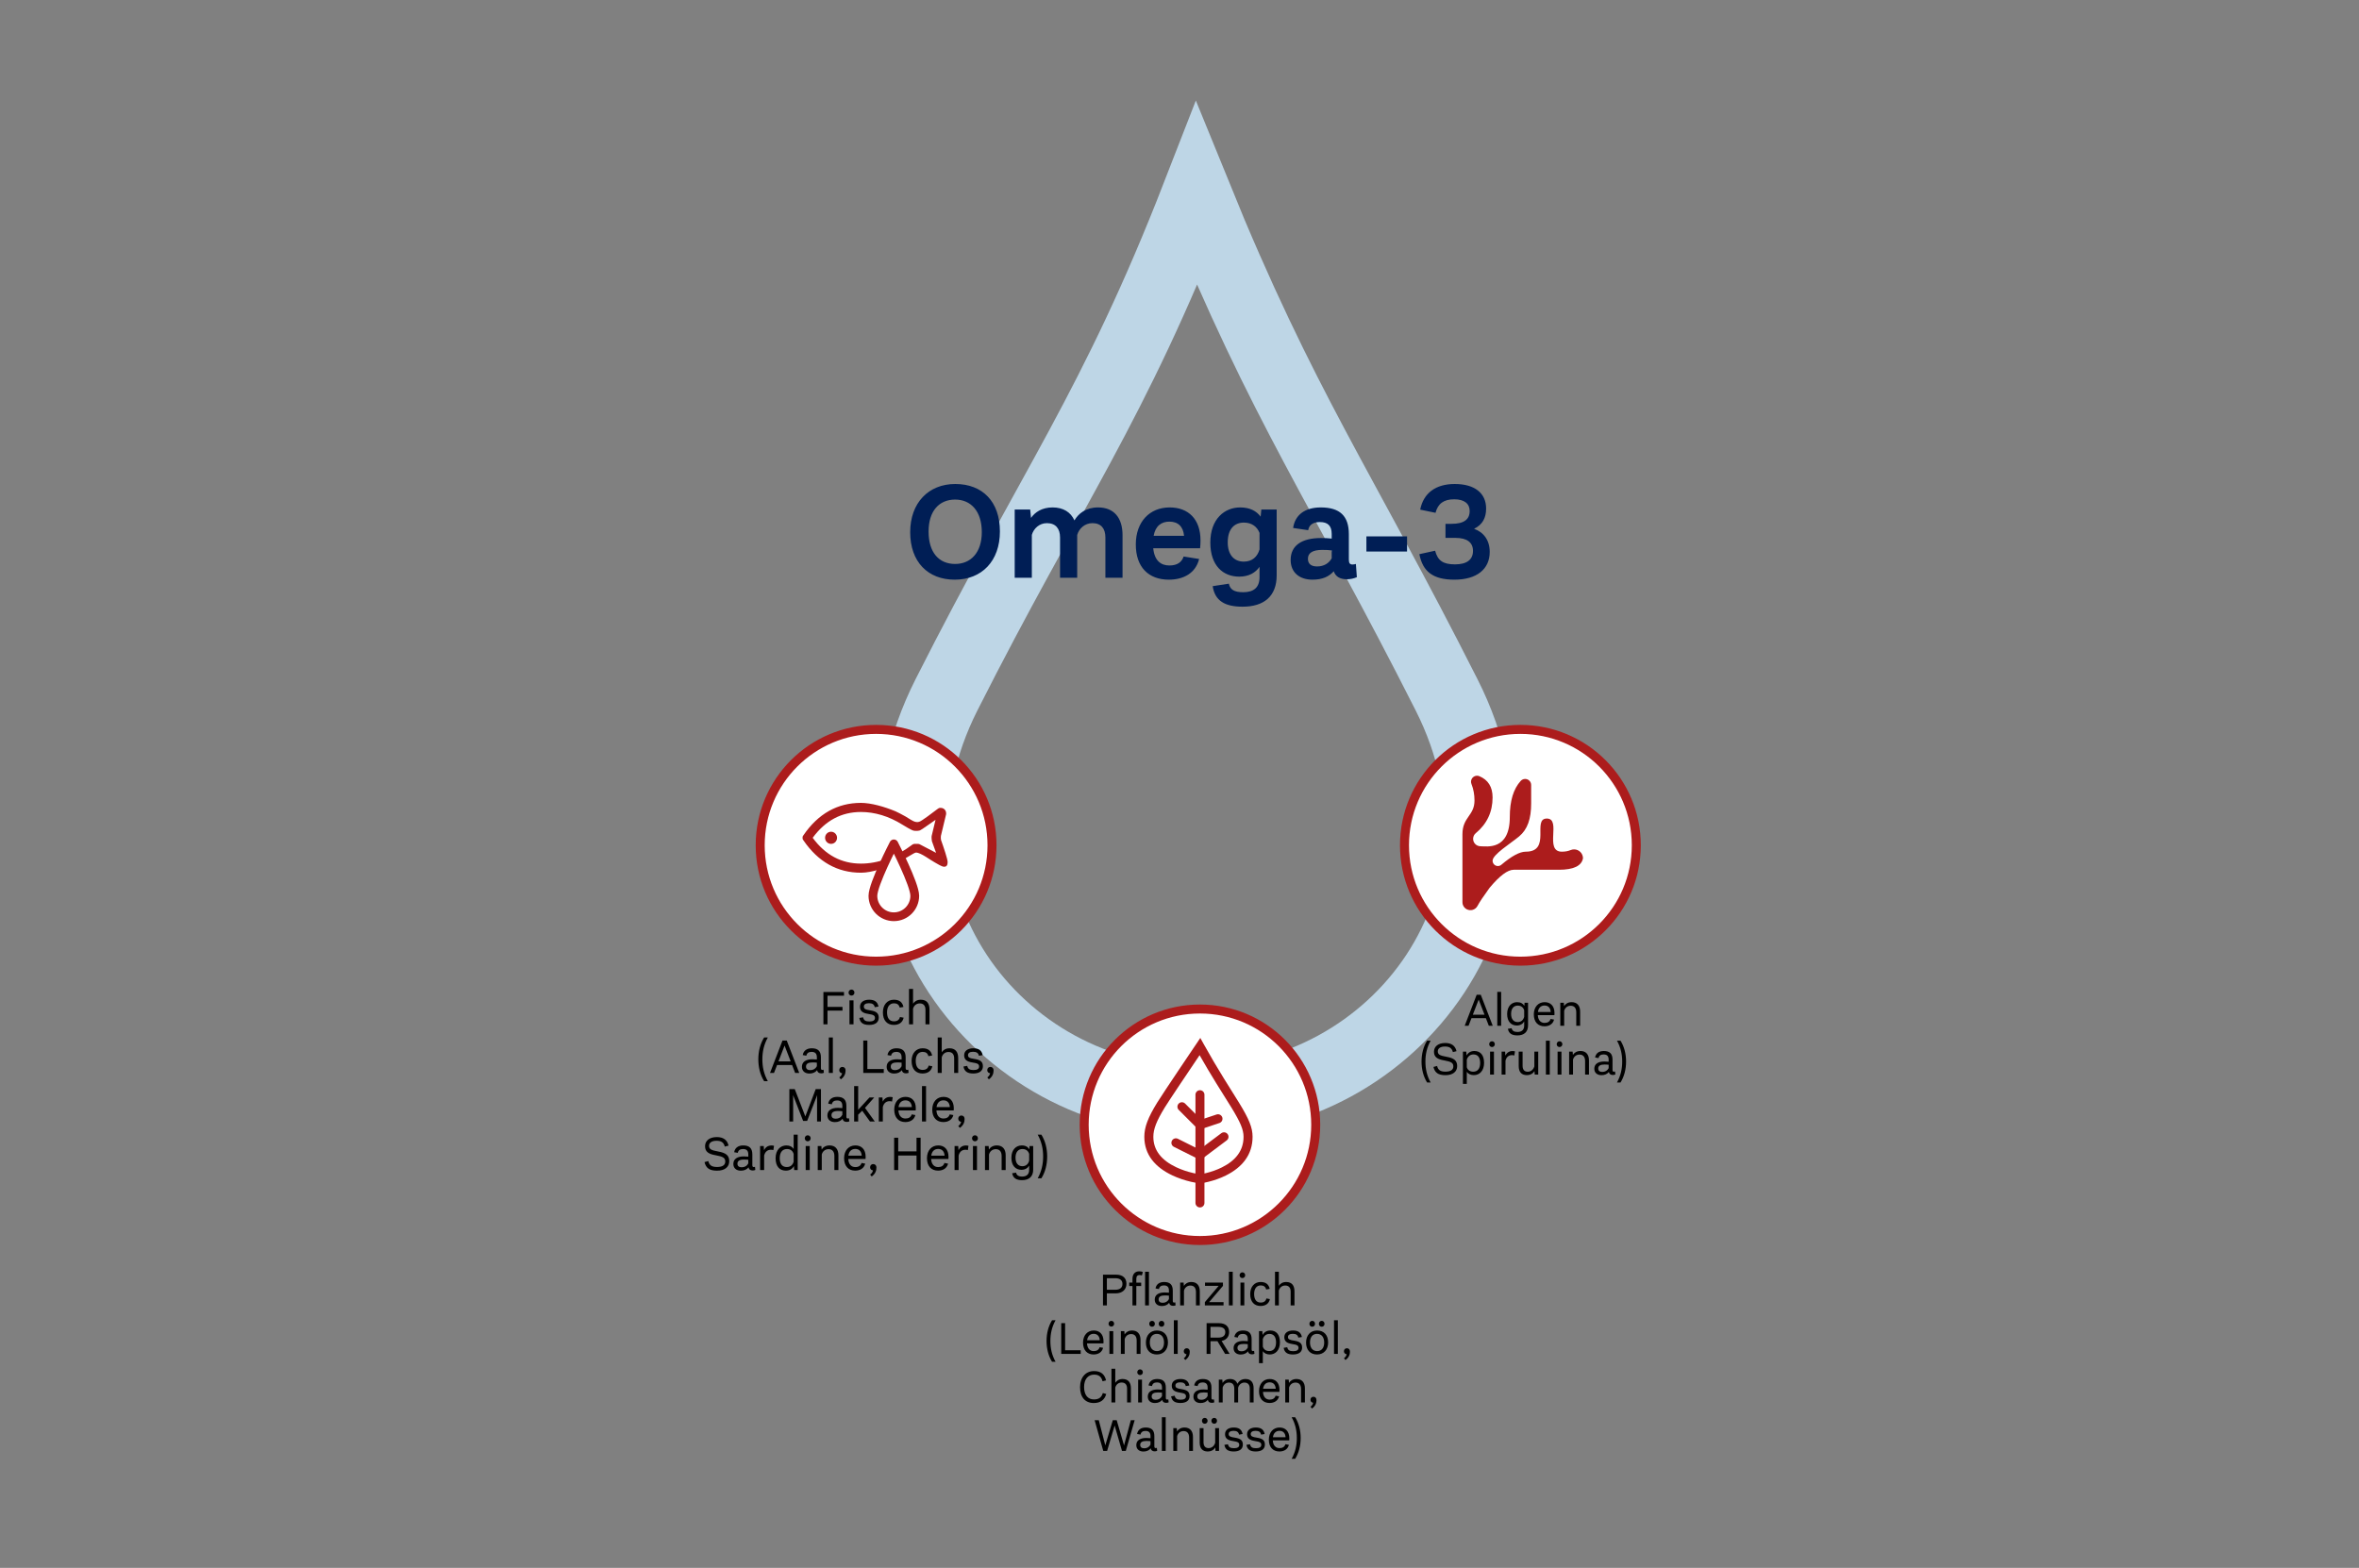 <?xml version="1.0" encoding="UTF-8"?>
<svg xmlns="http://www.w3.org/2000/svg" xmlns:xlink="http://www.w3.org/1999/xlink" width="692px" height="460px" viewBox="0 0 692 460" version="1.1">
  <rect x="0" y="0" width="692" height="460" fill="#808080" stroke="none"/>
  <title>Omega-3 692px</title>
  <desc>Created with Sketch.</desc>
  <g id="Omega-3-692px" stroke="none" stroke-width="1" fill="none" fill-rule="evenodd">
    <path d="M277.63,203.889 C247.623,263.304 292.094,323 351,323 C409.907,323 454.385,263.3 424.363,203.889 C393.455,142.675 376.456,119.656 351,57 C326.623,119.656 308.554,142.675 277.63,203.889 Z" id="Fill-4-Copy-3" stroke="#BED6E6" stroke-width="20.326"></path>
    <g id="Group-3" transform="translate(412, 214)">
      <circle id="Oval" stroke="#AC1C1C" stroke-width="2.64" fill="#FFFFFF" cx="34" cy="34" r="34"></circle>
      <path d="M17,50.694 C17,40.41 17,33.763 17,30.751 C17,25.7 20.536,25.341 20.536,20.868 C20.536,19.135 20.238,17.512 19.641,15.999 L19.641,15.999 C19.284,15.095 19.728,14.073 20.632,13.716 C21.057,13.548 21.531,13.553 21.953,13.728 C24.544,14.804 25.84,16.884 25.84,19.967 C25.84,24.218 24.198,27.711 20.914,30.445 L20.914,30.445 C19.992,31.213 19.867,32.583 20.635,33.505 C21.047,34 21.659,34.287 22.304,34.287 C22.304,34.287 22.304,34.287 22.304,34.287 C24.072,34.287 30.892,35.609 30.892,25.7 C30.892,20.973 31.961,17.443 34.098,15.111 L34.098,15.111 C34.755,14.394 35.868,14.346 36.584,15.002 C36.948,15.335 37.155,15.806 37.155,16.3 C37.155,18.087 37.155,19.899 37.155,21.735 C37.155,26.252 36.094,29.347 33.619,31.405 C31.144,33.463 25.84,36.709 25.84,38.53 C25.84,38.53 25.84,38.53 25.84,38.53 L25.84,38.53 C25.84,39.392 26.539,40.09 27.4,40.09 C27.771,40.09 28.129,39.959 28.411,39.719 C31.424,37.158 33.809,35.878 35.564,35.878 C43.208,35.878 37.332,26.155 41.752,26.155 C46.172,26.155 40.868,35.878 46.172,35.878 C47.119,35.878 47.976,35.72 48.744,35.403 L48.744,35.403 C50.08,34.851 51.611,35.488 52.162,36.824 C52.293,37.141 52.36,37.48 52.36,37.823 C51.941,40.062 49.584,41.182 45.288,41.182 C38.844,41.182 34.68,41.182 32.028,41.182 C30.26,41.182 27.903,42.949 24.956,46.485 C23.188,48.904 22.009,50.672 21.42,51.789 C21.42,51.789 21.42,51.789 21.42,51.789 L21.42,51.789 C20.815,52.934 19.396,53.373 18.251,52.768 C17.481,52.362 17,51.564 17,50.694 Z" id="Path-2" fill="#AC1C1C"></path>
    </g>
    <path d="M280.058,170.072 C272.15,170.072 267,164.813 267,156.157 C267,147.501 272.394,142 280.22,142 C288.209,142 293.319,147.178 293.319,155.915 C293.319,164.611 288.007,170.072 280.058,170.072 Z M280.18,165.461 C284.722,165.461 288.007,162.184 288.007,156.117 C288.007,149.969 284.803,146.571 280.18,146.571 C275.516,146.571 272.394,149.888 272.394,155.955 C272.394,162.103 275.435,165.461 280.18,165.461 Z M322.112,148.876 C326.776,148.876 329.29,151.91 329.29,157.007 L329.29,169.506 L324.261,169.506 L324.261,157.694 C324.261,155.106 323.045,153.488 320.449,153.488 C318.219,153.488 316.516,155.065 315.989,156.966 L315.989,169.506 L310.96,169.506 L310.96,157.694 C310.96,155.106 309.703,153.488 307.107,153.488 C304.877,153.488 303.214,155.065 302.687,156.926 L302.687,169.506 L297.658,169.506 L297.658,149.483 L302.2,149.483 L302.444,151.951 C303.62,150.252 305.688,148.876 308.77,148.876 C311.893,148.876 314.083,150.252 315.177,152.679 C316.354,150.697 318.503,148.876 322.112,148.876 Z M352.162,158.544 C352.162,159.434 352.122,160.04 352.041,160.849 L338.293,160.849 C338.658,164.53 340.564,165.906 343.038,165.906 C345.309,165.906 346.647,164.975 347.215,163.276 L351.757,164.004 C350.743,168.13 347.215,170.072 342.875,170.072 C336.995,170.072 333.143,166.472 333.183,159.636 C333.224,153.124 337.198,148.876 343.119,148.876 C348.594,148.876 352.162,152.315 352.162,158.544 Z M343.038,153.043 C340.726,153.043 338.942,154.256 338.415,157.209 L347.336,157.209 C347.093,154.499 345.593,153.043 343.038,153.043 Z M370.006,149.483 L374.507,149.483 L374.507,168.778 C374.507,174.926 370.817,178 364.49,178 C359.3,178 356.38,176.261 355.731,171.973 L360.476,171.245 C360.841,172.944 361.976,173.753 364.693,173.753 C367.816,173.753 369.479,172.337 369.479,169.303 L369.479,166.31 C368.262,168.049 366.315,169.182 363.517,169.182 C358.772,169.182 355.042,165.946 355.042,159.191 C355.042,152.234 359.219,148.876 363.801,148.876 C366.64,148.876 368.586,149.928 369.803,151.587 L370.006,149.483 Z M364.855,164.773 C367.329,164.773 368.87,163.357 369.479,161.173 L369.479,156.36 C368.789,154.58 367.248,153.326 364.896,153.326 C362.057,153.326 360.192,155.227 360.151,158.989 C360.111,162.791 362.017,164.773 364.855,164.773 Z M397.744,165.461 L398.028,169.344 C397.055,169.748 396.122,169.951 395.068,169.951 C393.081,169.951 391.742,169.142 391.256,167.604 C389.796,169.222 387.849,170.072 385.01,170.072 C381.117,170.072 378.603,167.888 378.603,164.288 C378.603,160.04 381.888,157.856 387.484,157.856 C388.66,157.856 389.593,157.897 390.647,158.018 L390.647,156.643 C390.647,154.297 389.552,153.164 387.16,153.164 C385.132,153.164 383.997,154.054 383.753,155.551 L379.333,154.903 C379.86,151.222 382.618,148.876 387.444,148.876 C393.04,148.876 395.676,151.384 395.676,156.724 L395.676,164.207 C395.676,165.218 396,165.622 396.73,165.622 C397.177,165.622 397.42,165.542 397.744,165.461 Z M386.349,166.189 C388.376,166.189 389.836,165.258 390.647,163.802 L390.647,161.497 C389.999,161.375 389.066,161.335 387.89,161.335 C385.132,161.335 383.672,162.184 383.672,163.924 C383.672,165.461 384.646,166.189 386.349,166.189 Z M400.826,161.82 L400.826,157.371 L412.749,157.371 L412.749,161.82 L400.826,161.82 Z M432.417,155.146 C435.216,156.157 437,158.463 437,161.942 C437,166.998 433.188,170.072 426.659,170.072 C420.373,170.072 417.372,167.726 416.358,162.589 L420.981,161.578 C421.752,164.449 423.252,165.582 426.821,165.582 C430.228,165.582 432.093,164.247 432.093,161.618 C432.093,159.151 430.349,157.816 426.983,157.816 L424.023,157.816 L424.023,153.69 L425.807,153.69 C429.457,153.69 431.12,152.396 431.12,149.928 C431.12,147.784 429.579,146.49 426.578,146.49 C423.496,146.49 421.792,147.784 421.103,150.454 L416.602,149.524 C417.575,144.67 421.144,142 426.74,142 C432.62,142 435.946,144.71 435.946,149.2 C435.946,151.951 434.891,153.933 432.417,155.146 Z" id="Omega-3" fill="#001E55"></path>
    <g id="Group-15" transform="translate(206, 289)" fill="#000000">
      <path d="M41.585,3.128 L36.744,3.128 L36.744,6.42 L41.142,6.42 L41.142,7.503 L36.744,7.503 L36.744,11.536 L35.544,11.536 L35.544,2.045 L41.585,2.045 L41.585,3.128 Z M43.774,3.1 C43.317,3.1 42.918,2.729 42.918,2.23 C42.918,1.703 43.317,1.333 43.774,1.333 C44.26,1.333 44.645,1.703 44.645,2.23 C44.645,2.729 44.26,3.1 43.774,3.1 Z M43.189,11.536 L43.189,4.496 L44.374,4.496 L44.374,11.536 L43.189,11.536 Z M48.963,11.707 C47.235,11.707 46.335,11.108 46.078,9.655 L47.178,9.469 C47.392,10.381 47.892,10.695 49.034,10.695 C50.062,10.695 50.662,10.367 50.662,9.683 C50.662,8.914 50.205,8.714 48.677,8.472 C47.106,8.23 46.278,7.66 46.278,6.363 C46.278,5.08 47.335,4.311 48.948,4.311 C50.505,4.311 51.419,4.881 51.704,6.32 L50.605,6.505 C50.434,5.665 49.877,5.337 48.906,5.337 C47.935,5.337 47.406,5.693 47.406,6.32 C47.406,7.018 47.892,7.232 49.348,7.446 C51.048,7.717 51.776,8.258 51.776,9.583 C51.776,10.937 50.762,11.707 48.963,11.707 Z M56.193,11.707 C54.28,11.707 52.994,10.453 52.994,8.03 C52.994,5.75 54.322,4.311 56.207,4.311 C57.821,4.311 58.706,5.009 59.021,6.434 L57.921,6.619 C57.721,5.75 57.136,5.365 56.25,5.365 C54.937,5.365 54.208,6.406 54.208,8.002 C54.208,9.754 54.951,10.652 56.236,10.652 C57.221,10.652 57.807,10.225 57.992,9.384 L59.078,9.583 C58.778,10.994 57.721,11.707 56.193,11.707 Z M64.109,4.311 C65.865,4.311 66.665,5.408 66.665,7.204 L66.665,11.536 L65.48,11.536 L65.48,7.275 C65.48,6.106 64.937,5.394 63.809,5.394 C62.781,5.394 62.081,6.049 61.839,6.961 L61.839,11.536 L60.653,11.536 L60.653,1.147 L61.839,1.147 L61.839,5.465 C62.281,4.81 63.009,4.311 64.109,4.311 Z M18.149,28.208 C17.006,26.37 16.45,24.147 16.45,21.796 C16.45,19.459 17.006,17.236 18.149,15.397 L19.234,15.397 C18.092,17.449 17.635,19.558 17.635,21.796 C17.635,24.047 18.092,26.156 19.234,28.208 L18.149,28.208 Z M27.25,25.786 L26.35,23.463 L21.952,23.463 L21.052,25.786 L19.881,25.786 L23.537,16.295 L24.794,16.295 L28.449,25.786 L27.25,25.786 Z M22.366,22.394 L25.936,22.394 L24.151,17.763 L22.366,22.394 Z M35.58,24.831 L35.68,25.757 C35.409,25.871 35.152,25.914 34.909,25.914 C34.223,25.914 33.795,25.6 33.695,24.988 C33.167,25.629 32.438,25.971 31.439,25.971 C30.125,25.971 29.24,25.244 29.24,23.99 C29.24,22.551 30.382,21.781 32.31,21.781 C32.795,21.781 33.181,21.81 33.624,21.853 L33.624,21.211 C33.624,20.114 33.124,19.615 32.067,19.615 C31.225,19.615 30.682,19.972 30.539,20.741 L29.482,20.556 C29.682,19.316 30.611,18.561 32.138,18.561 C33.952,18.561 34.809,19.402 34.809,21.211 L34.809,24.346 C34.809,24.731 34.923,24.902 35.209,24.902 C35.38,24.902 35.466,24.874 35.58,24.831 Z M31.682,24.973 C32.538,24.973 33.209,24.603 33.624,23.833 L33.624,22.779 C33.309,22.736 32.881,22.708 32.338,22.708 C31.096,22.708 30.439,23.092 30.439,23.919 C30.439,24.631 30.91,24.973 31.682,24.973 Z M37.127,25.786 L37.127,15.397 L38.312,15.397 L38.312,25.786 L37.127,25.786 Z M41.102,24.033 C41.616,24.033 42.044,24.361 42.044,25.102 C42.044,26.014 41.687,26.94 40.659,27.667 L40.202,27.111 C40.716,26.74 40.944,26.313 41.03,25.885 C40.559,25.843 40.188,25.501 40.188,24.973 C40.188,24.403 40.587,24.033 41.102,24.033 Z M48.437,24.646 L53.249,24.646 L53.249,25.786 L47.237,25.786 L47.237,16.295 L48.437,16.295 L48.437,24.646 Z M60.437,24.831 L60.537,25.757 C60.265,25.871 60.008,25.914 59.766,25.914 C59.08,25.914 58.652,25.6 58.552,24.988 C58.023,25.629 57.295,25.971 56.295,25.971 C54.982,25.971 54.096,25.244 54.096,23.99 C54.096,22.551 55.239,21.781 57.167,21.781 C57.652,21.781 58.038,21.81 58.48,21.853 L58.48,21.211 C58.48,20.114 57.981,19.615 56.924,19.615 C56.081,19.615 55.539,19.972 55.396,20.741 L54.339,20.556 C54.539,19.316 55.467,18.561 56.995,18.561 C58.809,18.561 59.666,19.402 59.666,21.211 L59.666,24.346 C59.666,24.731 59.78,24.902 60.065,24.902 C60.237,24.902 60.322,24.874 60.437,24.831 Z M56.538,24.973 C57.395,24.973 58.066,24.603 58.48,23.833 L58.48,22.779 C58.166,22.736 57.738,22.708 57.195,22.708 C55.953,22.708 55.296,23.092 55.296,23.919 C55.296,24.631 55.767,24.973 56.538,24.973 Z M64.611,25.957 C62.698,25.957 61.413,24.703 61.413,22.28 C61.413,20 62.741,18.561 64.626,18.561 C66.239,18.561 67.125,19.259 67.439,20.684 L66.339,20.869 C66.139,20 65.554,19.615 64.668,19.615 C63.355,19.615 62.626,20.656 62.626,22.252 C62.626,24.004 63.369,24.902 64.654,24.902 C65.639,24.902 66.225,24.475 66.411,23.634 L67.496,23.833 C67.196,25.244 66.139,25.957 64.611,25.957 Z M72.527,18.561 C74.284,18.561 75.083,19.658 75.083,21.454 L75.083,25.786 L73.898,25.786 L73.898,21.525 C73.898,20.356 73.355,19.644 72.227,19.644 C71.199,19.644 70.499,20.299 70.257,21.211 L70.257,25.786 L69.071,25.786 L69.071,15.397 L70.257,15.397 L70.257,19.715 C70.699,19.06 71.428,18.561 72.527,18.561 Z M79.515,25.957 C77.787,25.957 76.887,25.358 76.63,23.905 L77.73,23.719 C77.944,24.631 78.444,24.945 79.586,24.945 C80.614,24.945 81.214,24.617 81.214,23.933 C81.214,23.164 80.757,22.964 79.229,22.722 C77.658,22.48 76.83,21.91 76.83,20.613 C76.83,19.33 77.887,18.561 79.501,18.561 C81.057,18.561 81.971,19.131 82.257,20.57 L81.157,20.755 C80.986,19.915 80.429,19.587 79.458,19.587 C78.487,19.587 77.958,19.943 77.958,20.57 C77.958,21.268 78.444,21.482 79.9,21.696 C81.6,21.967 82.328,22.508 82.328,23.833 C82.328,25.187 81.314,25.957 79.515,25.957 Z M84.518,24.033 C85.032,24.033 85.46,24.361 85.46,25.102 C85.46,26.014 85.103,26.94 84.075,27.667 L83.618,27.111 C84.132,26.74 84.36,26.313 84.446,25.885 C83.975,25.843 83.604,25.501 83.604,24.973 C83.604,24.403 84.003,24.033 84.518,24.033 Z M34.823,30.545 L34.823,40.036 L33.681,40.036 L33.681,33.096 L33.724,32.284 L30.768,39.879 L29.597,39.879 L26.641,32.284 L26.669,33.067 L26.669,40.036 L25.555,40.036 L25.555,30.545 L27.14,30.545 L30.239,38.554 L33.281,30.545 L34.823,30.545 Z M43.053,39.081 L43.153,40.007 C42.882,40.121 42.625,40.164 42.382,40.164 C41.697,40.164 41.268,39.85 41.168,39.238 C40.64,39.879 39.912,40.221 38.912,40.221 C37.598,40.221 36.713,39.494 36.713,38.24 C36.713,36.801 37.855,36.031 39.783,36.031 C40.269,36.031 40.654,36.06 41.097,36.103 L41.097,35.461 C41.097,34.364 40.597,33.865 39.54,33.865 C38.698,33.865 38.155,34.222 38.012,34.991 L36.956,34.806 C37.156,33.566 38.084,32.811 39.612,32.811 C41.425,32.811 42.282,33.652 42.282,35.461 L42.282,38.596 C42.282,38.981 42.396,39.152 42.682,39.152 C42.853,39.152 42.939,39.124 43.053,39.081 Z M39.155,39.223 C40.012,39.223 40.683,38.853 41.097,38.083 L41.097,37.029 C40.783,36.986 40.354,36.958 39.812,36.958 C38.569,36.958 37.912,37.342 37.912,38.169 C37.912,38.881 38.384,39.223 39.155,39.223 Z M49.198,40.036 L46.928,36.886 L45.743,38.041 L45.743,40.036 L44.557,40.036 L44.557,29.647 L45.743,29.647 L45.743,36.601 L49.056,32.996 L50.441,32.996 L47.742,36.046 L50.612,40.036 L49.198,40.036 Z M55.115,32.825 C55.401,32.825 55.629,32.854 55.872,32.925 L55.672,34.193 C55.429,34.108 55.244,34.079 54.944,34.079 C53.873,34.079 53.187,34.792 52.973,35.818 L52.973,40.036 L51.788,40.036 L51.788,32.996 L52.859,32.996 L52.944,34.207 C53.301,33.466 53.987,32.825 55.115,32.825 Z M62.645,36.16 C62.645,36.402 62.631,36.587 62.617,36.787 L57.547,36.787 C57.633,38.411 58.49,39.166 59.618,39.166 C60.56,39.166 61.203,38.767 61.446,37.955 L62.517,38.155 C62.16,39.565 60.975,40.207 59.575,40.207 C57.647,40.207 56.319,38.938 56.319,36.544 C56.334,34.264 57.69,32.811 59.632,32.811 C61.403,32.811 62.645,33.937 62.645,36.16 Z M59.604,33.837 C58.547,33.837 57.762,34.478 57.576,35.818 L61.489,35.818 C61.403,34.478 60.675,33.837 59.604,33.837 Z M64.464,40.036 L64.464,29.647 L65.649,29.647 L65.649,40.036 L64.464,40.036 Z M73.793,36.16 C73.793,36.402 73.779,36.587 73.765,36.787 L68.695,36.787 C68.781,38.411 69.638,39.166 70.766,39.166 C71.708,39.166 72.351,38.767 72.594,37.955 L73.665,38.155 C73.308,39.565 72.123,40.207 70.723,40.207 C68.795,40.207 67.467,38.938 67.467,36.544 C67.482,34.264 68.838,32.811 70.78,32.811 C72.551,32.811 73.793,33.937 73.793,36.16 Z M70.752,33.837 C69.695,33.837 68.91,34.478 68.724,35.818 L72.637,35.818 C72.551,34.478 71.823,33.837 70.752,33.837 Z M76.011,38.283 C76.526,38.283 76.954,38.611 76.954,39.352 C76.954,40.264 76.597,41.19 75.569,41.917 L75.112,41.361 C75.626,40.99 75.854,40.563 75.94,40.135 C75.469,40.093 75.098,39.751 75.098,39.223 C75.098,38.653 75.497,38.283 76.011,38.283 Z M4.338,54.471 C2.081,54.471 1.068,53.673 0.668,51.949 L1.782,51.649 C2.067,52.832 2.71,53.388 4.338,53.388 C5.851,53.388 6.751,52.875 6.751,51.792 C6.751,50.723 6.108,50.338 4.052,49.968 C2.01,49.626 0.825,49.027 0.825,47.289 C0.825,45.679 2.124,44.61 4.266,44.61 C6.166,44.61 7.337,45.436 7.722,47.118 L6.608,47.403 C6.308,46.149 5.523,45.693 4.195,45.693 C2.738,45.693 1.996,46.306 1.996,47.161 C1.996,48.172 2.638,48.472 4.68,48.842 C6.894,49.227 7.922,49.968 7.922,51.678 C7.922,53.416 6.58,54.471 4.338,54.471 Z M15.467,53.331 L15.567,54.257 C15.295,54.371 15.038,54.414 14.795,54.414 C14.11,54.414 13.682,54.1 13.582,53.488 C13.053,54.129 12.325,54.471 11.325,54.471 C10.012,54.471 9.126,53.744 9.126,52.49 C9.126,51.051 10.269,50.281 12.196,50.281 C12.682,50.281 13.068,50.31 13.51,50.353 L13.51,49.711 C13.51,48.614 13.01,48.115 11.954,48.115 C11.111,48.115 10.569,48.472 10.426,49.241 L9.369,49.056 C9.569,47.816 10.497,47.061 12.025,47.061 C13.839,47.061 14.695,47.902 14.695,49.711 L14.695,52.846 C14.695,53.231 14.81,53.402 15.095,53.402 C15.267,53.402 15.352,53.374 15.467,53.331 Z M11.568,53.473 C12.425,53.473 13.096,53.103 13.51,52.333 L13.51,51.279 C13.196,51.236 12.768,51.208 12.225,51.208 C10.983,51.208 10.326,51.592 10.326,52.419 C10.326,53.131 10.797,53.473 11.568,53.473 Z M20.298,47.075 C20.584,47.075 20.812,47.104 21.055,47.175 L20.855,48.443 C20.612,48.358 20.427,48.329 20.127,48.329 C19.056,48.329 18.37,49.042 18.156,50.068 L18.156,54.286 L16.971,54.286 L16.971,47.246 L18.042,47.246 L18.127,48.457 C18.484,47.716 19.17,47.075 20.298,47.075 Z M26.814,43.897 L28,43.897 L28,54.286 L26.972,54.286 L26.886,53.103 C26.457,53.958 25.658,54.457 24.515,54.457 C22.745,54.457 21.517,53.274 21.517,50.823 C21.517,48.358 22.959,47.061 24.672,47.061 C25.672,47.061 26.386,47.431 26.814,48.101 L26.814,43.897 Z M24.787,53.402 C25.858,53.402 26.529,52.804 26.814,51.835 L26.814,49.555 C26.529,48.628 25.858,48.115 24.872,48.115 C23.601,48.115 22.745,48.985 22.73,50.78 C22.73,52.561 23.53,53.402 24.787,53.402 Z M30.932,45.85 C30.475,45.85 30.075,45.479 30.075,44.98 C30.075,44.453 30.475,44.083 30.932,44.083 C31.417,44.083 31.803,44.453 31.803,44.98 C31.803,45.479 31.417,45.85 30.932,45.85 Z M30.346,54.286 L30.346,47.246 L31.532,47.246 L31.532,54.286 L30.346,54.286 Z M37.348,47.061 C39.005,47.061 39.947,48.101 39.947,49.954 L39.947,54.286 L38.762,54.286 L38.762,50.182 C38.762,48.913 38.205,48.158 37.048,48.158 C35.949,48.158 35.263,48.913 35.064,49.726 L35.064,54.286 L33.878,54.286 L33.878,47.246 L34.949,47.246 L35.035,48.258 C35.449,47.602 36.192,47.061 37.348,47.061 Z M47.935,50.41 C47.935,50.652 47.92,50.837 47.906,51.037 L42.837,51.037 C42.922,52.661 43.779,53.416 44.907,53.416 C45.85,53.416 46.492,53.017 46.735,52.205 L47.806,52.405 C47.449,53.815 46.264,54.457 44.864,54.457 C42.937,54.457 41.609,53.188 41.609,50.794 C41.623,48.514 42.979,47.061 44.921,47.061 C46.692,47.061 47.935,48.187 47.935,50.41 Z M44.893,48.087 C43.836,48.087 43.051,48.728 42.865,50.068 L46.778,50.068 C46.692,48.728 45.964,48.087 44.893,48.087 Z M50.153,52.533 C50.667,52.533 51.095,52.861 51.095,53.602 C51.095,54.514 50.738,55.44 49.71,56.167 L49.253,55.611 C49.767,55.24 49.996,54.813 50.081,54.385 C49.61,54.343 49.239,54.001 49.239,53.473 C49.239,52.903 49.639,52.533 50.153,52.533 Z M62.857,44.795 L64.057,44.795 L64.057,54.286 L62.857,54.286 L62.857,50.025 L57.488,50.025 L57.488,54.286 L56.288,54.286 L56.288,44.795 L57.488,44.795 L57.488,48.814 L62.857,48.814 L62.857,44.795 Z M72.244,50.41 C72.244,50.652 72.23,50.837 72.215,51.037 L67.146,51.037 C67.232,52.661 68.088,53.416 69.217,53.416 C70.159,53.416 70.802,53.017 71.044,52.205 L72.115,52.405 C71.758,53.815 70.573,54.457 69.174,54.457 C67.246,54.457 65.918,53.188 65.918,50.794 C65.932,48.514 67.289,47.061 69.231,47.061 C71.002,47.061 72.244,48.187 72.244,50.41 Z M69.202,48.087 C68.146,48.087 67.36,48.728 67.174,50.068 L71.087,50.068 C71.002,48.728 70.273,48.087 69.202,48.087 Z M77.347,47.075 C77.632,47.075 77.861,47.104 78.103,47.175 L77.904,48.443 C77.661,48.358 77.475,48.329 77.175,48.329 C76.104,48.329 75.419,49.042 75.205,50.068 L75.205,54.286 L74.019,54.286 L74.019,47.246 L75.09,47.246 L75.176,48.457 C75.533,47.716 76.218,47.075 77.347,47.075 Z M79.993,45.85 C79.536,45.85 79.136,45.479 79.136,44.98 C79.136,44.453 79.536,44.083 79.993,44.083 C80.479,44.083 80.864,44.453 80.864,44.98 C80.864,45.479 80.479,45.85 79.993,45.85 Z M79.408,54.286 L79.408,47.246 L80.593,47.246 L80.593,54.286 L79.408,54.286 Z M86.41,47.061 C88.066,47.061 89.009,48.101 89.009,49.954 L89.009,54.286 L87.823,54.286 L87.823,50.182 C87.823,48.913 87.266,48.158 86.11,48.158 C85.01,48.158 84.325,48.913 84.125,49.726 L84.125,54.286 L82.94,54.286 L82.94,47.246 L84.011,47.246 L84.096,48.258 C84.51,47.602 85.253,47.061 86.41,47.061 Z M96.011,47.246 L97.082,47.246 L97.082,54.172 C97.082,56.181 95.882,57.25 93.826,57.25 C92.169,57.25 91.184,56.68 90.913,55.226 L92.055,55.041 C92.226,55.81 92.755,56.195 93.869,56.195 C95.139,56.195 95.896,55.54 95.896,54.243 L95.896,52.975 C95.482,53.701 94.74,54.214 93.626,54.214 C91.941,54.214 90.684,53.032 90.684,50.68 C90.684,48.272 92.098,47.061 93.726,47.061 C94.825,47.061 95.539,47.503 95.953,48.187 L96.011,47.246 Z M93.897,53.16 C94.954,53.16 95.639,52.533 95.896,51.55 L95.896,49.54 C95.625,48.685 94.982,48.115 93.926,48.115 C92.712,48.115 91.912,48.985 91.898,50.609 C91.884,52.276 92.683,53.16 93.897,53.16 Z M99.485,56.708 L98.4,56.708 C99.542,54.656 99.999,52.547 99.999,50.296 C99.999,48.058 99.542,45.949 98.4,43.897 L99.485,43.897 C100.628,45.736 101.185,47.959 101.185,50.296 C101.185,52.647 100.628,54.87 99.485,56.708 Z" id="Fisch-(Aal,-Lachs,-M"></path>
    </g>
    <path d="M327.356,373.976 C329.324,373.976 330.436,374.925 330.436,376.659 C330.436,378.435 329.134,379.465 327.261,379.465 L324.696,379.465 L324.696,383.002 L323.557,383.002 L323.557,373.976 L327.356,373.976 Z M329.269,376.714 C329.283,375.589 328.482,375.019 327.166,375.019 L324.696,375.019 L324.696,378.408 L327.166,378.408 C328.469,378.408 329.269,377.839 329.269,376.714 Z M332.205,375.223 C332.205,373.732 333.019,373 334.186,373 C334.634,373 334.986,373.081 335.258,373.217 L334.946,374.22 C334.756,374.125 334.539,374.084 334.294,374.084 C333.711,374.084 333.331,374.396 333.331,375.223 L333.331,376.321 L334.756,376.321 L334.756,377.31 L333.331,377.31 L333.331,383.002 L332.205,383.002 L332.205,377.31 L331.255,377.31 L331.255,376.307 L332.205,376.307 L332.205,375.223 Z M335.909,373.122 L337.035,373.122 L337.035,383.002 L335.909,383.002 L335.909,373.122 Z M344.761,382.094 L344.856,382.975 C344.598,383.084 344.354,383.124 344.123,383.124 C343.472,383.124 343.065,382.826 342.97,382.243 C342.467,382.853 341.775,383.179 340.826,383.179 C339.577,383.179 338.736,382.487 338.736,381.295 C338.736,379.926 339.821,379.194 341.653,379.194 C342.115,379.194 342.481,379.221 342.902,379.262 L342.902,378.652 C342.902,377.608 342.427,377.134 341.423,377.134 C340.622,377.134 340.106,377.473 339.971,378.205 L338.967,378.028 C339.157,376.849 340.039,376.131 341.49,376.131 C343.214,376.131 344.028,376.931 344.028,378.652 L344.028,381.634 C344.028,382 344.136,382.162 344.408,382.162 C344.571,382.162 344.652,382.135 344.761,382.094 Z M341.056,382.23 C341.87,382.23 342.508,381.878 342.902,381.146 L342.902,380.143 C342.603,380.102 342.196,380.075 341.68,380.075 C340.5,380.075 339.876,380.441 339.876,381.227 C339.876,381.905 340.324,382.23 341.056,382.23 Z M349.487,376.131 C351.061,376.131 351.957,377.12 351.957,378.882 L351.957,383.002 L350.831,383.002 L350.831,379.099 C350.831,377.893 350.301,377.174 349.202,377.174 C348.157,377.174 347.506,377.893 347.316,378.665 L347.316,383.002 L346.19,383.002 L346.19,376.307 L347.208,376.307 L347.289,377.269 C347.683,376.646 348.388,376.131 349.487,376.131 Z M354.689,382.04 L358.922,382.04 L358.922,383.002 L353.44,383.002 L353.44,382.04 L357.484,377.269 L353.481,377.269 L353.481,376.307 L358.746,376.307 L358.746,377.269 L354.689,382.04 Z M360.487,383.002 L360.487,373.122 L361.614,373.122 L361.614,383.002 L360.487,383.002 Z M364.44,374.979 C364.006,374.979 363.626,374.626 363.626,374.152 C363.626,373.651 364.006,373.298 364.44,373.298 C364.902,373.298 365.268,373.651 365.268,374.152 C365.268,374.626 364.902,374.979 364.44,374.979 Z M363.884,383.002 L363.884,376.307 L365.01,376.307 L365.01,383.002 L363.884,383.002 Z M369.778,383.165 C367.959,383.165 366.738,381.972 366.738,379.668 C366.738,377.5 368,376.131 369.791,376.131 C371.325,376.131 372.166,376.795 372.464,378.15 L371.42,378.327 C371.23,377.5 370.673,377.134 369.832,377.134 C368.584,377.134 367.892,378.123 367.892,379.641 C367.892,381.308 368.597,382.162 369.818,382.162 C370.755,382.162 371.311,381.756 371.487,380.956 L372.519,381.146 C372.234,382.487 371.23,383.165 369.778,383.165 Z M377.299,376.131 C378.968,376.131 379.728,377.174 379.728,378.882 L379.728,383.002 L378.602,383.002 L378.602,378.95 C378.602,377.839 378.086,377.161 377.015,377.161 C376.038,377.161 375.373,377.784 375.142,378.652 L375.142,383.002 L374.016,383.002 L374.016,373.122 L375.142,373.122 L375.142,377.229 C375.563,376.605 376.255,376.131 377.299,376.131 Z M308.615,399.538 C307.529,397.789 307,395.675 307,393.439 C307,391.216 307.529,389.102 308.615,387.353 L309.646,387.353 C308.56,389.305 308.126,391.311 308.126,393.439 C308.126,395.58 308.56,397.586 309.646,399.538 L308.615,399.538 Z M312.446,396.149 L317.019,396.149 L317.019,397.234 L311.306,397.234 L311.306,388.207 L312.446,388.207 L312.446,396.149 Z M323.713,393.547 C323.713,393.777 323.699,393.954 323.686,394.143 L318.868,394.143 C318.95,395.689 319.764,396.407 320.836,396.407 C321.732,396.407 322.342,396.027 322.573,395.255 L323.591,395.445 C323.251,396.786 322.125,397.396 320.795,397.396 C318.963,397.396 317.702,396.19 317.702,393.913 C317.715,391.744 319.004,390.362 320.85,390.362 C322.532,390.362 323.713,391.433 323.713,393.547 Z M320.822,391.338 C319.818,391.338 319.072,391.948 318.896,393.222 L322.614,393.222 C322.532,391.948 321.84,391.338 320.822,391.338 Z M325.997,389.21 C325.563,389.21 325.183,388.858 325.183,388.383 C325.183,387.882 325.563,387.529 325.997,387.529 C326.458,387.529 326.825,387.882 326.825,388.383 C326.825,388.858 326.458,389.21 325.997,389.21 Z M325.44,397.234 L325.44,390.538 L326.567,390.538 L326.567,397.234 L325.44,397.234 Z M332.094,390.362 C333.668,390.362 334.563,391.351 334.563,393.113 L334.563,397.234 L333.437,397.234 L333.437,393.33 C333.437,392.124 332.908,391.406 331.809,391.406 C330.764,391.406 330.113,392.124 329.923,392.897 L329.923,397.234 L328.797,397.234 L328.797,390.538 L329.814,390.538 L329.896,391.5 C330.289,390.877 330.995,390.362 332.094,390.362 Z M337.947,389.251 C337.485,389.251 337.119,388.898 337.119,388.397 C337.119,387.895 337.485,387.529 337.947,387.529 C338.422,387.529 338.774,387.895 338.774,388.397 C338.774,388.898 338.422,389.251 337.947,389.251 Z M340.728,389.251 C340.267,389.251 339.901,388.898 339.901,388.397 C339.901,387.895 340.267,387.529 340.728,387.529 C341.203,387.529 341.556,387.895 341.556,388.397 C341.556,388.898 341.203,389.251 340.728,389.251 Z M339.358,397.396 C337.377,397.396 336.142,396.082 336.142,393.899 C336.142,391.785 337.404,390.362 339.385,390.362 C341.366,390.362 342.614,391.677 342.614,393.859 C342.614,395.973 341.353,397.396 339.358,397.396 Z M339.385,396.407 C340.688,396.407 341.461,395.458 341.461,393.886 C341.461,392.327 340.688,391.351 339.358,391.351 C338.055,391.351 337.295,392.3 337.295,393.872 C337.295,395.445 338.082,396.407 339.385,396.407 Z M344.342,397.234 L344.342,387.353 L345.469,387.353 L345.469,397.234 L344.342,397.234 Z M348.119,395.567 C348.608,395.567 349.015,395.878 349.015,396.583 C349.015,397.45 348.675,398.331 347.698,399.023 L347.264,398.494 C347.753,398.142 347.97,397.735 348.051,397.328 C347.603,397.288 347.251,396.963 347.251,396.461 C347.251,395.919 347.631,395.567 348.119,395.567 Z M359.39,397.234 L357.138,393.506 L355.089,393.506 L355.089,397.234 L353.949,397.234 L353.949,388.207 L357.559,388.207 C359.458,388.207 360.557,389.129 360.557,390.809 C360.557,392.232 359.703,393.154 358.346,393.425 L360.707,397.234 L359.39,397.234 Z M355.089,389.291 L355.089,392.449 L357.287,392.449 C358.685,392.449 359.418,391.934 359.431,390.85 C359.431,389.793 358.712,389.291 357.274,389.291 L355.089,389.291 Z M367.889,396.326 L367.984,397.207 C367.726,397.315 367.482,397.356 367.252,397.356 C366.6,397.356 366.193,397.057 366.098,396.475 C365.596,397.085 364.904,397.41 363.954,397.41 C362.706,397.41 361.865,396.719 361.865,395.526 C361.865,394.157 362.95,393.425 364.782,393.425 C365.243,393.425 365.61,393.452 366.03,393.493 L366.03,392.883 C366.03,391.839 365.555,391.365 364.551,391.365 C363.751,391.365 363.235,391.704 363.099,392.436 L362.095,392.259 C362.285,391.08 363.167,390.362 364.619,390.362 C366.342,390.362 367.157,391.162 367.157,392.883 L367.157,395.865 C367.157,396.231 367.265,396.393 367.536,396.393 C367.699,396.393 367.781,396.366 367.889,396.326 Z M364.185,396.461 C364.999,396.461 365.637,396.109 366.03,395.377 L366.03,394.374 C365.732,394.333 365.325,394.306 364.809,394.306 C363.629,394.306 363.004,394.672 363.004,395.458 C363.004,396.136 363.452,396.461 364.185,396.461 Z M372.643,390.362 C374.339,390.362 375.465,391.5 375.465,393.818 C375.465,396.163 374.136,397.396 372.494,397.396 C371.557,397.396 370.852,397.044 370.445,396.434 L370.445,399.944 L369.319,399.944 L369.319,390.538 L370.296,390.538 L370.377,391.677 C370.798,390.877 371.571,390.362 372.643,390.362 Z M372.317,396.393 C373.525,396.393 374.312,395.58 374.326,393.872 C374.326,392.165 373.593,391.365 372.372,391.365 C371.381,391.365 370.716,392.002 370.445,392.883 L370.445,395.106 C370.703,395.905 371.34,396.393 372.317,396.393 Z M379.296,397.396 C377.655,397.396 376.8,396.827 376.555,395.445 L377.6,395.268 C377.804,396.136 378.279,396.434 379.364,396.434 C380.341,396.434 380.911,396.122 380.911,395.472 C380.911,394.74 380.477,394.55 379.025,394.32 C377.532,394.089 376.745,393.547 376.745,392.314 C376.745,391.094 377.75,390.362 379.283,390.362 C380.762,390.362 381.63,390.904 381.902,392.273 L380.857,392.449 C380.694,391.65 380.165,391.338 379.242,391.338 C378.319,391.338 377.817,391.677 377.817,392.273 C377.817,392.937 378.279,393.14 379.663,393.344 C381.277,393.601 381.97,394.116 381.97,395.377 C381.97,396.664 381.006,397.396 379.296,397.396 Z M384.932,389.251 C384.471,389.251 384.104,388.898 384.104,388.397 C384.104,387.895 384.471,387.529 384.932,387.529 C385.407,387.529 385.76,387.895 385.76,388.397 C385.76,388.898 385.407,389.251 384.932,389.251 Z M387.714,389.251 C387.252,389.251 386.886,388.898 386.886,388.397 C386.886,387.895 387.252,387.529 387.714,387.529 C388.189,387.529 388.541,387.895 388.541,388.397 C388.541,388.898 388.189,389.251 387.714,389.251 Z M386.343,397.396 C384.362,397.396 383.127,396.082 383.127,393.899 C383.127,391.785 384.389,390.362 386.37,390.362 C388.352,390.362 389.6,391.677 389.6,393.859 C389.6,395.973 388.338,397.396 386.343,397.396 Z M386.37,396.407 C387.673,396.407 388.447,395.458 388.447,393.886 C388.447,392.327 387.673,391.351 386.343,391.351 C385.041,391.351 384.281,392.3 384.281,393.872 C384.281,395.445 385.068,396.407 386.37,396.407 Z M391.328,397.234 L391.328,387.353 L392.454,387.353 L392.454,397.234 L391.328,397.234 Z M395.104,395.567 C395.593,395.567 396,395.878 396,396.583 C396,397.45 395.661,398.331 394.684,399.023 L394.25,398.494 C394.738,398.142 394.955,397.735 395.037,397.328 C394.589,397.288 394.236,396.963 394.236,396.461 C394.236,395.919 394.616,395.567 395.104,395.567 Z M320.847,411.641 C318.323,411.641 316.831,409.92 316.831,406.992 C316.831,404.078 318.5,402.262 320.929,402.262 C322.923,402.262 324.036,403.184 324.457,405 L323.425,405.257 C323.086,403.861 322.272,403.306 320.942,403.306 C319.246,403.306 318.011,404.566 318.011,406.938 C318.011,409.323 319.151,410.584 320.888,410.584 C322.299,410.584 323.113,410.055 323.507,408.713 L324.511,408.984 C324.022,410.719 322.828,411.641 320.847,411.641 Z M329.319,404.593 C330.988,404.593 331.748,405.637 331.748,407.345 L331.748,411.465 L330.622,411.465 L330.622,407.412 C330.622,406.301 330.106,405.623 329.034,405.623 C328.057,405.623 327.392,406.247 327.161,407.114 L327.161,411.465 L326.035,411.465 L326.035,401.584 L327.161,401.584 L327.161,405.691 C327.582,405.068 328.274,404.593 329.319,404.593 Z M334.425,403.441 C333.991,403.441 333.611,403.089 333.611,402.614 C333.611,402.113 333.991,401.76 334.425,401.76 C334.887,401.76 335.253,402.113 335.253,402.614 C335.253,403.089 334.887,403.441 334.425,403.441 Z M333.869,411.465 L333.869,404.769 L334.995,404.769 L334.995,411.465 L333.869,411.465 Z M342.721,410.557 L342.816,411.438 C342.558,411.546 342.314,411.587 342.083,411.587 C341.432,411.587 341.025,411.289 340.93,410.706 C340.428,411.316 339.736,411.641 338.786,411.641 C337.537,411.641 336.696,410.95 336.696,409.757 C336.696,408.388 337.782,407.656 339.613,407.656 C340.075,407.656 340.441,407.683 340.862,407.724 L340.862,407.114 C340.862,406.07 340.387,405.596 339.383,405.596 C338.582,405.596 338.067,405.935 337.931,406.667 L336.927,406.491 C337.117,405.311 337.999,404.593 339.451,404.593 C341.174,404.593 341.988,405.393 341.988,407.114 L341.988,410.096 C341.988,410.462 342.097,410.624 342.368,410.624 C342.531,410.624 342.612,410.597 342.721,410.557 Z M339.016,410.692 C339.831,410.692 340.468,410.34 340.862,409.608 L340.862,408.605 C340.563,408.564 340.156,408.537 339.641,408.537 C338.46,408.537 337.836,408.903 337.836,409.689 C337.836,410.367 338.284,410.692 339.016,410.692 Z M346.28,411.627 C344.639,411.627 343.784,411.058 343.539,409.676 L344.584,409.5 C344.788,410.367 345.263,410.665 346.348,410.665 C347.325,410.665 347.895,410.353 347.895,409.703 C347.895,408.971 347.461,408.781 346.009,408.551 C344.516,408.32 343.729,407.778 343.729,406.545 C343.729,405.325 344.734,404.593 346.267,404.593 C347.746,404.593 348.614,405.135 348.886,406.504 L347.841,406.68 C347.678,405.881 347.149,405.569 346.226,405.569 C345.303,405.569 344.801,405.908 344.801,406.504 C344.801,407.168 345.263,407.372 346.647,407.575 C348.261,407.832 348.954,408.347 348.954,409.608 C348.954,410.896 347.99,411.627 346.28,411.627 Z M356.109,410.557 L356.204,411.438 C355.946,411.546 355.702,411.587 355.471,411.587 C354.82,411.587 354.413,411.289 354.318,410.706 C353.816,411.316 353.124,411.641 352.174,411.641 C350.926,411.641 350.084,410.95 350.084,409.757 C350.084,408.388 351.17,407.656 353.002,407.656 C353.463,407.656 353.829,407.683 354.25,407.724 L354.25,407.114 C354.25,406.07 353.775,405.596 352.771,405.596 C351.97,405.596 351.455,405.935 351.319,406.667 L350.315,406.491 C350.505,405.311 351.387,404.593 352.839,404.593 C354.562,404.593 355.376,405.393 355.376,407.114 L355.376,410.096 C355.376,410.462 355.485,410.624 355.756,410.624 C355.919,410.624 356,410.597 356.109,410.557 Z M352.405,410.692 C353.219,410.692 353.857,410.34 354.25,409.608 L354.25,408.605 C353.951,408.564 353.544,408.537 353.029,408.537 C351.848,408.537 351.224,408.903 351.224,409.689 C351.224,410.367 351.672,410.692 352.405,410.692 Z M365.368,404.593 C366.901,404.593 367.742,405.555 367.742,407.277 L367.742,411.465 L366.616,411.465 L366.616,407.412 C366.616,406.301 366.1,405.637 365.042,405.637 C364.038,405.637 363.359,406.396 363.197,407.182 L363.197,411.465 L362.07,411.465 L362.07,407.412 C362.07,406.301 361.555,405.637 360.496,405.637 C359.519,405.637 358.854,406.355 358.665,407.114 L358.665,411.465 L357.538,411.465 L357.538,404.769 L358.556,404.769 L358.637,405.745 C359.017,405.108 359.736,404.593 360.822,404.593 C361.921,404.593 362.654,405.081 362.993,405.989 C363.387,405.257 364.119,404.593 365.368,404.593 Z M375.332,407.778 C375.332,408.009 375.318,408.185 375.305,408.375 L370.488,408.375 C370.569,409.92 371.383,410.638 372.455,410.638 C373.351,410.638 373.961,410.259 374.192,409.486 L375.21,409.676 C374.871,411.017 373.744,411.627 372.415,411.627 C370.583,411.627 369.321,410.421 369.321,408.144 C369.334,405.976 370.623,404.593 372.469,404.593 C374.151,404.593 375.332,405.664 375.332,407.778 Z M372.442,405.569 C371.438,405.569 370.691,406.179 370.515,407.453 L374.233,407.453 C374.151,406.179 373.459,405.569 372.442,405.569 Z M380.316,404.593 C381.89,404.593 382.786,405.583 382.786,407.345 L382.786,411.465 L381.66,411.465 L381.66,407.561 C381.66,406.355 381.13,405.637 380.031,405.637 C378.987,405.637 378.335,406.355 378.145,407.128 L378.145,411.465 L377.019,411.465 L377.019,404.769 L378.037,404.769 L378.118,405.732 C378.512,405.108 379.217,404.593 380.316,404.593 Z M385.287,409.798 C385.776,409.798 386.183,410.109 386.183,410.814 C386.183,411.682 385.843,412.563 384.867,413.254 L384.432,412.725 C384.921,412.373 385.138,411.966 385.219,411.56 C384.772,411.519 384.419,411.194 384.419,410.692 C384.419,410.15 384.799,409.798 385.287,409.798 Z M331.725,416.669 L332.851,416.669 L330.246,425.696 L329.134,425.696 L326.976,418.241 L324.764,425.696 L323.638,425.696 L321.101,416.669 L322.322,416.669 L324.235,424.069 L326.433,416.669 L327.573,416.669 L329.731,424.083 L331.725,416.669 Z M339.356,424.788 L339.451,425.669 C339.193,425.777 338.949,425.818 338.718,425.818 C338.067,425.818 337.659,425.52 337.564,424.937 C337.062,425.547 336.37,425.872 335.421,425.872 C334.172,425.872 333.331,425.181 333.331,423.988 C333.331,422.619 334.416,421.887 336.248,421.887 C336.71,421.887 337.076,421.914 337.497,421.955 L337.497,421.345 C337.497,420.302 337.022,419.827 336.018,419.827 C335.217,419.827 334.701,420.166 334.566,420.898 L333.562,420.722 C333.752,419.543 334.634,418.824 336.085,418.824 C337.809,418.824 338.623,419.624 338.623,421.345 L338.623,424.327 C338.623,424.693 338.731,424.856 339.003,424.856 C339.166,424.856 339.247,424.828 339.356,424.788 Z M335.651,424.923 C336.465,424.923 337.103,424.571 337.497,423.839 L337.497,422.836 C337.198,422.795 336.791,422.768 336.275,422.768 C335.095,422.768 334.471,423.134 334.471,423.92 C334.471,424.598 334.919,424.923 335.651,424.923 Z M340.826,425.696 L340.826,415.815 L341.952,415.815 L341.952,425.696 L340.826,425.696 Z M347.479,418.824 C349.053,418.824 349.949,419.814 349.949,421.576 L349.949,425.696 L348.822,425.696 L348.822,421.793 C348.822,420.586 348.293,419.868 347.194,419.868 C346.149,419.868 345.498,420.586 345.308,421.359 L345.308,425.696 L344.182,425.696 L344.182,419 L345.199,419 L345.281,419.963 C345.674,419.339 346.38,418.824 347.479,418.824 Z M353.413,417.713 C352.938,417.713 352.586,417.361 352.586,416.859 C352.586,416.358 352.938,415.992 353.413,415.992 C353.875,415.992 354.241,416.358 354.241,416.859 C354.241,417.361 353.875,417.713 353.413,417.713 Z M356.181,417.713 C355.734,417.713 355.354,417.361 355.354,416.859 C355.354,416.358 355.734,415.992 356.181,415.992 C356.656,415.992 357.009,416.358 357.009,416.859 C357.009,417.361 356.656,417.713 356.181,417.713 Z M356.466,419 L357.593,419 L357.593,425.696 L356.575,425.696 L356.493,424.679 C356.127,425.303 355.435,425.859 354.255,425.859 C352.748,425.859 351.921,424.937 351.921,423.27 L351.921,419 L353.047,419 L353.047,423.148 C353.047,424.219 353.535,424.869 354.539,424.869 C355.584,424.869 356.249,424.069 356.466,423.338 L356.466,419 Z M361.912,425.859 C360.27,425.859 359.415,425.289 359.171,423.907 L360.216,423.731 C360.419,424.598 360.894,424.896 361.98,424.896 C362.957,424.896 363.527,424.585 363.527,423.934 C363.527,423.202 363.093,423.012 361.641,422.782 C360.148,422.552 359.361,422.009 359.361,420.776 C359.361,419.556 360.365,418.824 361.898,418.824 C363.378,418.824 364.246,419.366 364.517,420.735 L363.473,420.912 C363.31,420.112 362.78,419.8 361.858,419.8 C360.935,419.8 360.433,420.139 360.433,420.735 C360.433,421.399 360.894,421.603 362.278,421.806 C363.893,422.064 364.585,422.579 364.585,423.839 C364.585,425.127 363.622,425.859 361.912,425.859 Z M368.375,425.859 C366.734,425.859 365.879,425.289 365.635,423.907 L366.679,423.731 C366.883,424.598 367.358,424.896 368.443,424.896 C369.42,424.896 369.99,424.585 369.99,423.934 C369.99,423.202 369.556,423.012 368.104,422.782 C366.612,422.552 365.824,422.009 365.824,420.776 C365.824,419.556 366.829,418.824 368.362,418.824 C369.841,418.824 370.709,419.366 370.981,420.735 L369.936,420.912 C369.773,420.112 369.244,419.8 368.321,419.8 C367.399,419.8 366.896,420.139 366.896,420.735 C366.896,421.399 367.358,421.603 368.742,421.806 C370.357,422.064 371.049,422.579 371.049,423.839 C371.049,425.127 370.085,425.859 368.375,425.859 Z M378.218,422.009 C378.218,422.24 378.204,422.416 378.191,422.606 L373.373,422.606 C373.455,424.151 374.269,424.869 375.341,424.869 C376.237,424.869 376.847,424.49 377.078,423.717 L378.096,423.907 C377.756,425.249 376.63,425.859 375.3,425.859 C373.468,425.859 372.207,424.652 372.207,422.375 C372.22,420.207 373.509,418.824 375.355,418.824 C377.037,418.824 378.218,419.895 378.218,422.009 Z M375.327,419.8 C374.323,419.8 373.577,420.41 373.401,421.684 L377.119,421.684 C377.037,420.41 376.345,419.8 375.327,419.8 Z M379.932,428 L378.901,428 C379.986,426.048 380.42,424.042 380.42,421.901 C380.42,419.773 379.986,417.767 378.901,415.815 L379.932,415.815 C381.017,417.564 381.547,419.678 381.547,421.901 C381.547,424.137 381.017,426.252 379.932,428 Z" id="Pflanzlich-(Leinöl," fill="#000000"></path>
    <path d="M436.734,300.946 L435.871,298.722 L431.653,298.722 L430.79,300.946 L429.667,300.946 L433.173,291.86 L434.378,291.86 L437.884,300.946 L436.734,300.946 Z M432.05,297.699 L435.474,297.699 L433.762,293.265 L432.05,297.699 Z M439.217,300.946 L439.217,291 L440.354,291 L440.354,300.946 L439.217,300.946 Z M447.219,294.206 L448.246,294.206 L448.246,300.837 C448.246,302.76 447.096,303.784 445.124,303.784 C443.535,303.784 442.59,303.238 442.33,301.846 L443.426,301.669 C443.59,302.406 444.097,302.774 445.165,302.774 C446.384,302.774 447.11,302.147 447.11,300.905 L447.11,299.691 C446.712,300.387 446,300.878 444.932,300.878 C443.316,300.878 442.111,299.745 442.111,297.494 C442.111,295.188 443.467,294.029 445.028,294.029 C446.082,294.029 446.767,294.452 447.164,295.107 L447.219,294.206 Z M445.192,299.868 C446.206,299.868 446.863,299.268 447.11,298.326 L447.11,296.403 C446.849,295.584 446.233,295.038 445.22,295.038 C444.056,295.038 443.289,295.871 443.275,297.426 C443.261,299.022 444.028,299.868 445.192,299.868 Z M456.002,297.235 C456.002,297.467 455.988,297.644 455.974,297.835 L451.113,297.835 C451.195,299.391 452.017,300.114 453.099,300.114 C454.002,300.114 454.619,299.732 454.851,298.954 L455.879,299.145 C455.536,300.496 454.4,301.11 453.058,301.11 C451.209,301.11 449.935,299.895 449.935,297.603 C449.949,295.42 451.25,294.029 453.112,294.029 C454.81,294.029 456.002,295.107 456.002,297.235 Z M453.085,295.011 C452.072,295.011 451.318,295.625 451.14,296.908 L454.893,296.908 C454.81,295.625 454.112,295.011 453.085,295.011 Z M461.032,294.029 C462.621,294.029 463.525,295.025 463.525,296.798 L463.525,300.946 L462.388,300.946 L462.388,297.017 C462.388,295.802 461.854,295.079 460.745,295.079 C459.69,295.079 459.033,295.802 458.841,296.58 L458.841,300.946 L457.705,300.946 L457.705,294.206 L458.732,294.206 L458.814,295.175 C459.211,294.547 459.923,294.029 461.032,294.029 Z M418.63,317.591 C417.534,315.831 417,313.702 417,311.451 C417,309.214 417.534,307.085 418.63,305.325 L419.67,305.325 C418.575,307.29 418.137,309.309 418.137,311.451 C418.137,313.607 418.575,315.626 419.67,317.591 L418.63,317.591 Z M424.016,315.449 C421.852,315.449 420.88,314.685 420.497,313.034 L421.565,312.747 C421.839,313.88 422.455,314.412 424.016,314.412 C425.468,314.412 426.33,313.921 426.33,312.884 C426.33,311.861 425.714,311.492 423.742,311.137 C421.784,310.81 420.647,310.237 420.647,308.573 C420.647,307.031 421.893,306.008 423.948,306.008 C425.769,306.008 426.892,306.799 427.262,308.409 L426.194,308.682 C425.906,307.481 425.153,307.044 423.879,307.044 C422.482,307.044 421.77,307.631 421.77,308.45 C421.77,309.418 422.386,309.705 424.345,310.06 C426.467,310.428 427.453,311.137 427.453,312.775 C427.453,314.439 426.166,315.449 424.016,315.449 Z M432.498,308.354 C434.209,308.354 435.346,309.5 435.346,311.833 C435.346,314.194 434.004,315.435 432.347,315.435 C431.402,315.435 430.69,315.08 430.279,314.466 L430.279,318 L429.142,318 L429.142,308.532 L430.128,308.532 L430.211,309.678 C430.635,308.873 431.416,308.354 432.498,308.354 Z M432.169,314.425 C433.388,314.425 434.182,313.607 434.196,311.888 C434.196,310.169 433.456,309.364 432.224,309.364 C431.224,309.364 430.553,310.005 430.279,310.892 L430.279,313.129 C430.539,313.934 431.183,314.425 432.169,314.425 Z M437.665,307.195 C437.227,307.195 436.843,306.84 436.843,306.362 C436.843,305.858 437.227,305.503 437.665,305.503 C438.131,305.503 438.5,305.858 438.5,306.362 C438.5,306.84 438.131,307.195 437.665,307.195 Z M437.103,315.271 L437.103,308.532 L438.24,308.532 L438.24,315.271 L437.103,315.271 Z M443.681,308.368 C443.955,308.368 444.174,308.395 444.407,308.463 L444.215,309.678 C443.983,309.596 443.805,309.568 443.517,309.568 C442.49,309.568 441.833,310.251 441.627,311.233 L441.627,315.271 L440.491,315.271 L440.491,308.532 L441.518,308.532 L441.6,309.691 C441.942,308.982 442.6,308.368 443.681,308.368 Z M450.095,308.532 L451.232,308.532 L451.232,315.271 L450.205,315.271 L450.122,314.248 C449.753,314.876 449.054,315.435 447.863,315.435 C446.343,315.435 445.507,314.507 445.507,312.829 L445.507,308.532 L446.644,308.532 L446.644,312.706 C446.644,313.784 447.137,314.439 448.15,314.439 C449.205,314.439 449.876,313.634 450.095,312.897 L450.095,308.532 Z M453.482,315.271 L453.482,305.325 L454.619,305.325 L454.619,315.271 L453.482,315.271 Z M457.472,307.195 C457.033,307.195 456.65,306.84 456.65,306.362 C456.65,305.858 457.033,305.503 457.472,305.503 C457.937,305.503 458.307,305.858 458.307,306.362 C458.307,306.84 457.937,307.195 457.472,307.195 Z M456.91,315.271 L456.91,308.532 L458.047,308.532 L458.047,315.271 L456.91,315.271 Z M463.625,308.354 C465.214,308.354 466.117,309.35 466.117,311.124 L466.117,315.271 L464.981,315.271 L464.981,311.342 C464.981,310.128 464.447,309.405 463.337,309.405 C462.283,309.405 461.626,310.128 461.434,310.906 L461.434,315.271 L460.297,315.271 L460.297,308.532 L461.324,308.532 L461.407,309.5 C461.804,308.873 462.516,308.354 463.625,308.354 Z M473.764,314.357 L473.859,315.244 C473.599,315.353 473.353,315.394 473.12,315.394 C472.463,315.394 472.052,315.094 471.956,314.507 C471.449,315.121 470.751,315.449 469.792,315.449 C468.532,315.449 467.683,314.753 467.683,313.552 C467.683,312.174 468.779,311.438 470.628,311.438 C471.093,311.438 471.463,311.465 471.887,311.506 L471.887,310.892 C471.887,309.841 471.408,309.364 470.395,309.364 C469.587,309.364 469.066,309.705 468.929,310.442 L467.916,310.264 C468.108,309.077 468.998,308.354 470.463,308.354 C472.202,308.354 473.024,309.159 473.024,310.892 L473.024,313.893 C473.024,314.262 473.134,314.425 473.407,314.425 C473.572,314.425 473.654,314.398 473.764,314.357 Z M470.025,314.494 C470.847,314.494 471.49,314.139 471.887,313.402 L471.887,312.393 C471.586,312.352 471.175,312.324 470.655,312.324 C469.463,312.324 468.834,312.693 468.834,313.484 C468.834,314.166 469.285,314.494 470.025,314.494 Z M475.37,317.591 L474.33,317.591 C475.425,315.626 475.863,313.607 475.863,311.451 C475.863,309.309 475.425,307.29 474.33,305.325 L475.37,305.325 C476.466,307.085 477,309.214 477,311.451 C477,313.702 476.466,315.831 475.37,317.591 Z" id="Algen-(Spirulina)" fill="#000000"></path>
    <g id="Natürlich" transform="translate(318, 296)">
      <circle id="Oval" stroke="#AC1C1C" stroke-width="2.637" fill="#FFFFFF" cx="34" cy="34" r="33.96"></circle>
      <path d="M34,56.934 L34,49.877" id="Path" stroke="#AC1C1C" stroke-width="2.637" stroke-linecap="round"></path>
      <path d="M49.436,37.528 C49.436,42.733 46.465,46.447 41.648,48.856 C40.01,49.675 38.267,50.285 36.526,50.72 C35.478,50.982 34.655,51.129 34.164,51.19 L34.005,51.21 L33.845,51.191 C33.707,51.175 33.466,51.141 33.136,51.086 C32.597,50.995 31.998,50.876 31.354,50.724 C29.513,50.291 27.67,49.684 25.939,48.869 C20.836,46.468 17.682,42.757 17.682,37.528 C17.682,34.677 18.761,31.901 21.404,27.577 C23.06,24.867 33.362,9.637 32.899,10.332 L34.103,8.527 L35.157,10.423 C37.103,13.926 38.969,17.087 41.052,20.459 C41.862,21.77 44.848,26.52 45.493,27.577 C48.365,32.275 49.436,34.791 49.436,37.528 Z M34.374,48.478 C34.828,48.397 35.336,48.29 35.884,48.153 C37.451,47.761 39.016,47.213 40.465,46.489 C44.469,44.487 46.79,41.585 46.79,37.528 C46.79,35.433 45.862,33.255 43.235,28.956 C42.601,27.918 39.619,23.175 38.801,21.85 C37.074,19.055 35.494,16.401 33.895,13.581 C31.205,17.564 24.902,26.927 23.662,28.956 C21.251,32.901 20.328,35.276 20.328,37.528 C20.328,41.561 22.797,44.466 27.066,46.475 C28.615,47.204 30.286,47.755 31.96,48.148 C32.546,48.286 33.09,48.394 33.575,48.476 C33.748,48.505 33.889,48.527 33.994,48.542 C34.091,48.527 34.218,48.506 34.374,48.478 Z" id="Path" fill="#AC1C1C" fill-rule="nonzero"></path>
      <path d="M34,25.179 L34,49.877" id="Path" stroke="#AC1C1C" stroke-width="2.637" stroke-linecap="round"></path>
      <polyline id="Path" stroke="#AC1C1C" stroke-width="2.637" stroke-linecap="round" points="28.708 28.708 34 34 39.292 32.236"></polyline>
      <polyline id="Path" stroke="#AC1C1C" stroke-width="2.637" stroke-linecap="round" points="41.057 37.528 34 42.821 26.943 39.292"></polyline>
    </g>
    <circle id="Oval" stroke="#AC1C1C" stroke-width="2.639" fill="#FFFFFF" cx="257" cy="248" r="34"></circle>
    <g id="Group-2" transform="translate(235, 235)">
      <g id="Group" transform="translate(0.02, 0.114)" fill="#AC1C1C">
        <path d="M29.718,6.85 C25.706,4.337 21.575,3.118 17.537,3.118 C11.804,3.118 7.116,5.614 3.375,10.691 C7.116,15.768 11.804,18.263 17.537,18.263 C22.523,18.263 27.656,16.458 32.695,12.642 C32.769,12.586 33.056,12.472 33.252,12.472 C33.555,12.472 33.993,12.472 34.271,12.472 C34.428,12.472 34.667,12.543 34.733,12.577 C36.874,13.704 38.273,14.421 39.576,15.106 C39.24,14.166 38.83,13.019 38.345,11.665 C38.305,11.554 38.208,10.441 38.268,10.189 C38.523,9.129 38.904,7.54 39.413,5.42 C38.509,6.011 35.227,8.416 34.835,8.526 C34.273,8.683 33.642,8.711 33.015,8.602 C32.393,8.495 30.227,7.168 29.718,6.85 Z M40.517,1.938 C41.568,1.751 42.528,2.384 42.528,3.564 L42.491,3.88 C41.823,6.66 41.323,8.745 40.989,10.135 C40.936,10.354 40.957,11.144 41.025,11.335 C41.807,13.541 42.966,16.957 42.966,17.818 C42.966,18.709 42.668,19.184 41.94,19.184 C41.213,19.184 39.933,18.303 39.235,17.936 C37.965,17.269 35.075,15.022 33.697,15.022 C33.119,15.022 31.021,16.608 28.513,17.818 C25.047,19.489 20.694,20.936 17.537,20.936 C10.636,20.936 4.978,17.742 0.674,11.454 C0.592,11.335 0.531,11.245 0.491,11.186 C0.378,11.021 0.379,10.358 0.493,10.192 C0.533,10.133 0.594,10.045 0.674,9.928 C4.978,3.639 10.636,0.445 17.537,0.445 C20.506,0.445 24.399,1.559 27.673,2.917 C28.142,3.111 29.454,3.792 30.535,4.393 C31.088,4.701 32.245,5.488 32.866,5.777 C33.487,6.066 33.935,6.115 34.32,6.058 C34.827,5.983 35.293,5.648 35.593,5.453 C37.562,4.18 40.157,2.002 40.517,1.938 Z" id="Combined-Shape" fill-rule="nonzero"></path>
        <ellipse id="Oval-Copy-36" transform="translate(8.769, 10.691) scale(-1, 1) rotate(90) translate(-8.769, -10.691) " cx="8.769" cy="10.691" rx="1.782" ry="1.754"></ellipse>
      </g>
      <path d="M33.34,27.821 C33.34,31.216 30.593,33.968 27.202,33.968 C23.812,33.968 21.064,31.216 21.064,27.821 C21.064,24.425 27.202,12.586 27.202,12.586 C27.202,12.586 33.34,24.425 33.34,27.821 Z" id="Stroke-7" stroke="#AC1C1C" stroke-width="2.568" fill="#FFFFFF" stroke-linecap="round" stroke-linejoin="round"></path>
    </g>
  </g>
</svg>
